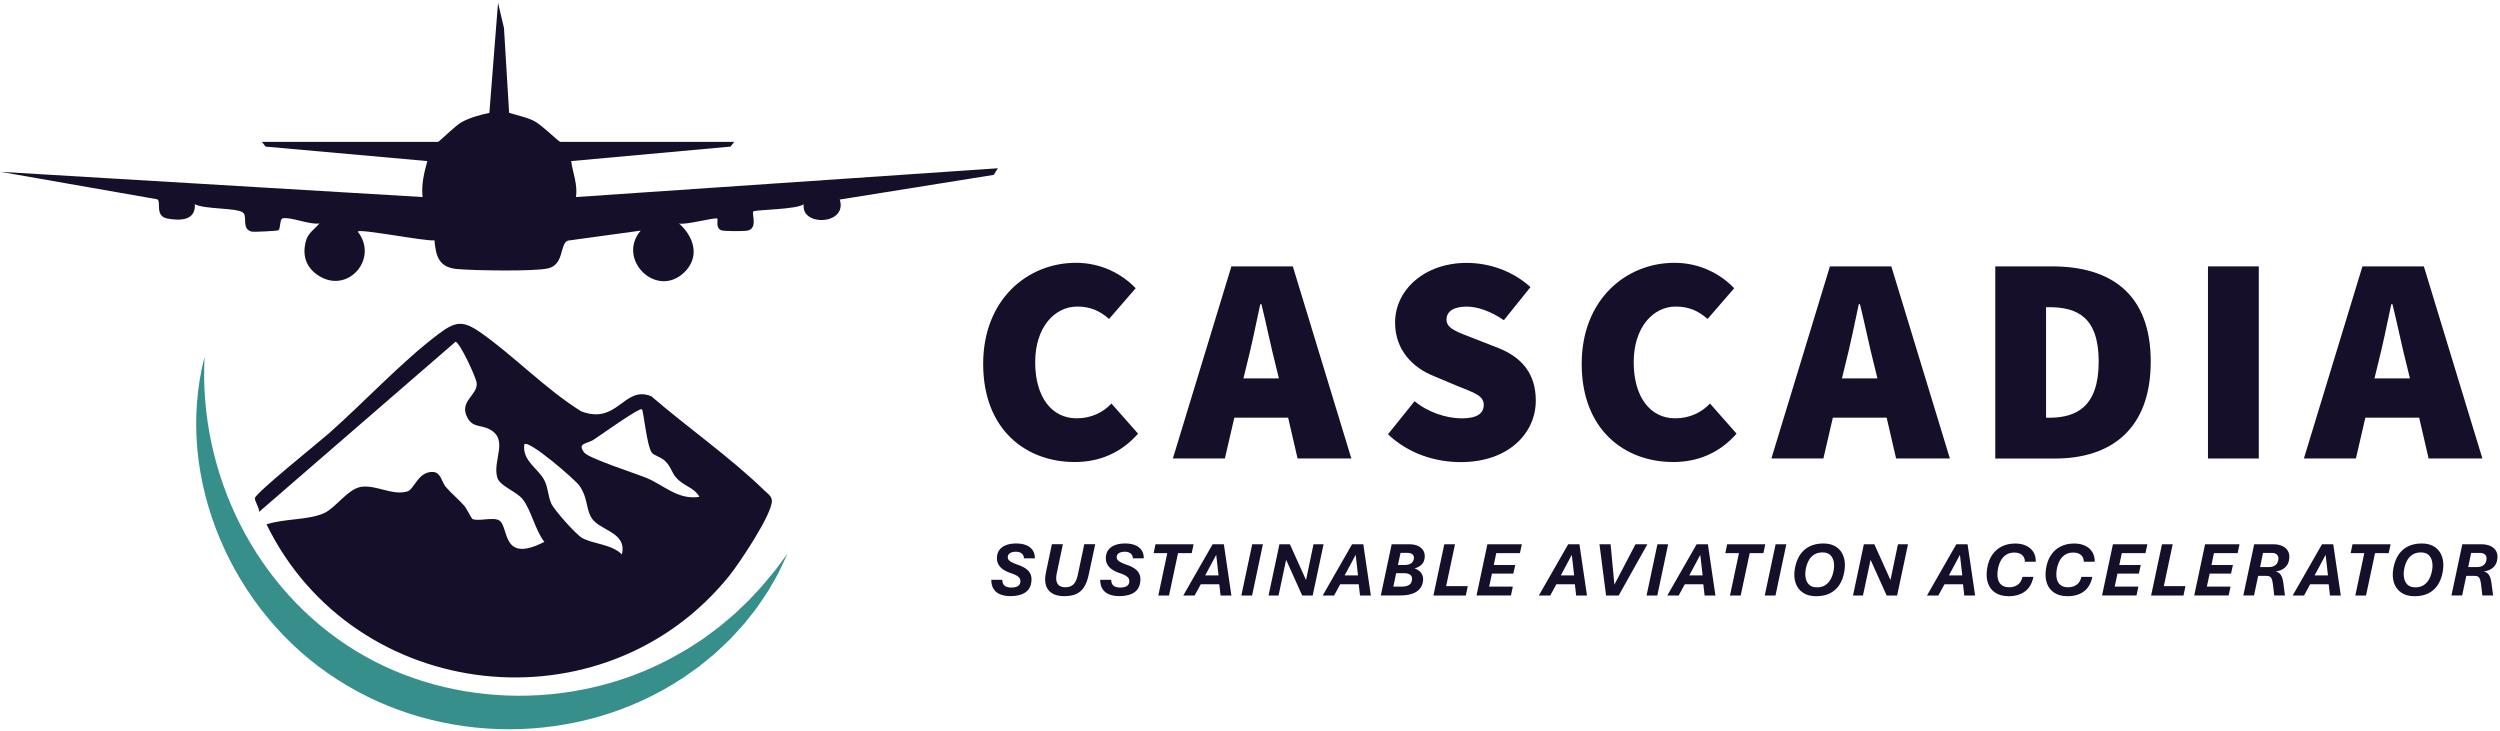 <svg width="609" height="178" viewBox="0 0 609 178" fill="none" xmlns="http://www.w3.org/2000/svg">
<path d="M49.84 86.83C48.31 115.33 62.23 143.6 86.61 158.52C110.31 173.03 141.85 173.09 165.91 158.98C167.57 158.1 169.74 156.59 171.33 155.58C172.03 155.03 174.47 153.28 175.2 152.71C176.13 151.95 177.98 150.35 178.9 149.59C180.17 148.35 182.36 146.39 183.53 145.04C185.33 143.22 187.26 140.83 188.89 138.85C189.8 137.59 190.9 136.11 191.84 134.86C191.22 136.3 190.38 137.93 189.72 139.38C189.3 140.28 187.75 142.81 187.25 143.75C186.42 145.11 185.32 146.59 184.44 147.94C183.87 148.78 181.96 151.05 181.31 151.92C180.27 153.15 178.96 154.46 177.88 155.68C177.16 156.43 174.96 158.42 174.17 159.19C173.19 160.03 171.16 161.67 170.2 162.43C168.8 163.37 167.41 164.48 165.99 165.38C141 181.7 107.29 181.72 82.21 165.56C56.61 149.28 42.17 116.45 49.85 86.84L49.84 86.83Z" fill="#368F8B"/>
<path d="M64.94 127.74C69.18 126.29 75.02 126.76 78.96 125C81.66 123.79 84.73 119.18 87.82 118.62C91.49 117.96 95.6 120.83 99.26 119.7C100.92 119.19 101.88 114.78 105.5 114.97C107.4 115.07 107.61 117.44 108.55 118.56C109.95 120.21 111.65 121.56 113.07 123.18C113.69 123.89 114.87 126.3 115.04 126.39C116.29 127.13 120.22 125.84 121.65 126.8C124.04 128.39 122.07 137.4 132.6 132C130.39 129.17 129.4 124.3 127.38 121.68C125.81 119.65 121.77 118.46 121.14 116.34C119.89 112.07 124.15 106.92 119.01 104.45C117.06 103.51 115.11 104.15 113.83 101.69C111.77 97.74 116.35 96.3 116.13 93.35C116.03 91.99 111.93 83.25 110.96 83.26L63.12 124.69C63.2 123.64 62.01 122.14 62.1 121.33C62.23 120.12 77.9 107.54 80.19 105.51C88.72 97.95 97.8 88.19 106.71 81.44C111.05 78.16 112.83 78 117.31 81.17C125.44 86.94 132.97 94.83 141.56 100.19C150.49 103.63 151.94 93.79 158.65 96.52C167.41 104.08 178.02 111.5 186.24 119.51C186.93 120.18 187.97 120.83 188.03 121.93C188.2 125.14 180.04 137.3 177.68 140.23C147.06 178.2 86.28 171.41 64.94 127.76V127.74ZM156.36 99.7C155.78 99.2 146.06 106.19 144.59 107.12C142.96 108.16 140.53 107.9 142.31 110.24C143.38 111.65 155.01 115.39 157.58 116.46C161.63 118.15 165.21 121.87 170.38 121.03C169 118.6 166.42 118.46 164.57 116.18C163.5 114.86 163.41 113.56 161.88 112.17C160.9 111.28 159.26 110.94 158.77 110.25C157.53 108.53 156.78 100.05 156.37 99.69L156.36 99.7ZM151.49 135.05C152.81 129.38 145.74 129.36 143.92 125.86C142.69 123.49 143.15 121.13 141.13 118.29C140.08 116.82 128.81 107.04 127.73 108.23C127.13 112.26 131.21 114.17 132.63 117.04C133.55 118.9 133.5 120.93 134.3 122.68C135.03 124.27 140.3 130.19 141.79 131.04C144.46 132.56 148.85 132.48 151.49 135.05Z" fill="#160F29"/>
<path d="M106.71 34.56C107.07 34.46 110.98 30.56 112.43 29.77C114.48 28.65 116.92 27.97 119.21 27.5L121.32 0.69L122.77 6.83L124.02 27.48C126.03 28.12 128.05 28.48 129.98 29.41C131.91 30.34 136.09 34.56 136.51 34.56H178.85L177.97 35.71L139.14 39.24C139.54 42.2 140.76 44.93 140.31 48L243.09 40.99L242.07 42.6L204.57 48.61C206.53 54.81 195.06 55.29 195.78 49.75C194.16 51.06 183.96 51.07 183.52 51.5C183.04 51.97 184.7 55.69 182.06 56.18C181.12 56.35 176.47 56.36 175.71 56.1C174.26 55.6 174.95 53.47 174.75 53.25C174.35 52.82 166.88 54.92 165.41 54.43C169.08 57.68 170.61 62.64 166.61 66.42C159.86 72.8 150.14 63.13 156.07 56.18L138.36 58.61C136.31 59.31 137.52 64.49 133.46 65.39C130.07 66.15 115.35 65.91 111.37 65.54C107 65.14 106.18 62.59 105.83 58.53C104.35 58.96 86.86 55.5 87.17 56.46C92.37 63.11 84.53 72 77.28 66.93C74.36 64.89 73.58 61.88 74.59 58.48C75.1 56.75 76.75 55.69 77.82 54.42C75.53 54.86 70.66 52.71 68.83 53.2C68.1 53.39 68.38 55.72 67.82 56.09C67.55 56.27 61.8 56.53 61.4 56.44C58.68 55.87 60.4 52.65 59.16 51.76C57.5 50.57 49.8 51.03 47.46 49.74C47.72 53.75 43.85 53.82 40.75 53.23C37.65 52.64 39.33 49.13 38.32 48.55L0.16 41.86L102.94 48C102.61 44.95 103.3 42.13 104.1 39.24L64.69 35.71L63.81 34.56H106.73H106.71Z" fill="#160F29"/>
<path d="M246.18 145.22C245.23 145.22 244.4 145.08 243.69 144.8C242.98 144.52 242.44 144.09 242.06 143.51C241.68 142.93 241.48 142.17 241.48 141.24H244.15C244.17 141.9 244.36 142.38 244.73 142.68C245.1 142.98 245.65 143.13 246.38 143.13C247 143.13 247.51 143.02 247.89 142.81C248.27 142.6 248.5 142.27 248.56 141.82C248.6 141.49 248.56 141.2 248.44 140.95C248.32 140.7 248.07 140.46 247.71 140.24C247.34 140.02 246.81 139.8 246.11 139.57C245.42 139.34 244.82 139.04 244.29 138.67C243.76 138.3 243.37 137.84 243.11 137.28C242.85 136.72 242.79 136.06 242.91 135.28C243.02 134.63 243.29 134.09 243.71 133.66C244.13 133.23 244.68 132.9 245.36 132.69C246.03 132.48 246.8 132.38 247.65 132.39C248.5 132.39 249.26 132.53 249.93 132.78C250.6 133.04 251.13 133.43 251.51 133.96C251.9 134.49 252.09 135.17 252.1 136.01H249.44C249.42 135.48 249.23 135.08 248.87 134.81C248.51 134.53 248.04 134.4 247.45 134.4C246.94 134.4 246.5 134.5 246.13 134.69C245.76 134.88 245.55 135.18 245.5 135.57C245.47 135.82 245.5 136.05 245.62 136.26C245.73 136.47 245.96 136.68 246.32 136.89C246.68 137.1 247.22 137.33 247.94 137.58C248.75 137.85 249.42 138.18 249.95 138.56C250.48 138.94 250.85 139.4 251.07 139.95C251.29 140.49 251.34 141.16 251.21 141.93C251.09 142.7 250.81 143.33 250.36 143.81C249.91 144.29 249.33 144.65 248.61 144.87C247.9 145.1 247.08 145.21 246.17 145.21L246.18 145.22Z" fill="#160F29"/>
<path d="M259.3 145.23C258.09 145.23 257.11 145.01 256.35 144.56C255.59 144.11 255.07 143.47 254.8 142.61C254.53 141.75 254.52 140.72 254.78 139.5L256.24 132.57H258.92L257.43 139.64C257.27 140.4 257.24 141.03 257.36 141.54C257.47 142.05 257.71 142.43 258.08 142.68C258.45 142.93 258.93 143.06 259.54 143.06C260.4 143.06 261.06 142.81 261.54 142.31C262.01 141.81 262.35 141.05 262.56 140.02L264.13 132.56H266.8L265.2 140.03C264.95 141.21 264.59 142.19 264.12 142.95C263.65 143.71 263.03 144.29 262.25 144.66C261.47 145.03 260.49 145.22 259.3 145.22V145.23Z" fill="#160F29"/>
<path d="M272.71 145.22C271.76 145.22 270.93 145.08 270.22 144.8C269.51 144.52 268.97 144.09 268.59 143.51C268.21 142.93 268.01 142.17 268.01 141.24H270.68C270.7 141.9 270.89 142.38 271.26 142.68C271.63 142.98 272.18 143.13 272.91 143.13C273.53 143.13 274.04 143.02 274.42 142.81C274.8 142.6 275.03 142.27 275.09 141.82C275.13 141.49 275.09 141.2 274.97 140.95C274.85 140.7 274.6 140.46 274.24 140.24C273.87 140.02 273.34 139.8 272.64 139.57C271.95 139.34 271.35 139.04 270.82 138.67C270.29 138.3 269.9 137.84 269.64 137.28C269.38 136.72 269.32 136.06 269.44 135.28C269.55 134.63 269.82 134.09 270.24 133.66C270.66 133.23 271.21 132.9 271.89 132.69C272.56 132.48 273.33 132.38 274.18 132.39C275.03 132.39 275.79 132.53 276.46 132.78C277.13 133.04 277.66 133.43 278.04 133.96C278.43 134.49 278.62 135.17 278.63 136.01H275.97C275.95 135.48 275.76 135.08 275.4 134.81C275.04 134.53 274.57 134.4 273.98 134.4C273.47 134.4 273.03 134.5 272.66 134.69C272.29 134.88 272.08 135.18 272.03 135.57C272 135.82 272.03 136.05 272.15 136.26C272.26 136.47 272.49 136.68 272.85 136.89C273.21 137.1 273.75 137.33 274.47 137.58C275.28 137.85 275.95 138.18 276.48 138.56C277.01 138.94 277.38 139.4 277.6 139.95C277.82 140.49 277.87 141.16 277.74 141.93C277.62 142.7 277.34 143.33 276.89 143.81C276.44 144.29 275.86 144.65 275.14 144.87C274.43 145.1 273.61 145.21 272.7 145.21L272.71 145.22Z" fill="#160F29"/>
<path d="M282.16 145.07L284.35 134.75H281.03L281.48 132.58H290.76L290.3 134.75H286.97L284.77 145.07H282.16Z" fill="#160F29"/>
<path d="M288.24 145.07L295.39 132.58H298.13L299.97 145.07H297.33L297.02 142.32H292.51L291.01 145.07H288.25H288.24ZM293.59 140.16H296.84L296.27 135.16L293.59 140.16Z" fill="#160F29"/>
<path d="M302.39 145.07L305.04 132.58H307.65L305.01 145.07H302.39Z" fill="#160F29"/>
<path d="M309.02 145.07L311.67 132.58H314.22L318.15 141.3L319.97 132.58H322.42L319.77 145.07H317.22L313.3 136.37L311.45 145.07H309.01H309.02Z" fill="#160F29"/>
<path d="M322.21 145.07L329.36 132.58H332.1L333.94 145.07H331.3L330.99 142.32H326.48L324.98 145.07H322.22H322.21ZM327.56 140.16H330.81L330.24 135.16L327.56 140.16Z" fill="#160F29"/>
<path d="M336.36 145.07L339.01 132.58H343.17C344.11 132.56 344.89 132.72 345.51 133.03C346.13 133.35 346.57 133.78 346.83 134.34C347.09 134.9 347.14 135.55 346.98 136.28C346.86 136.86 346.57 137.33 346.12 137.7C345.67 138.07 345.15 138.32 344.56 138.46C345.01 138.59 345.41 138.81 345.77 139.11C346.12 139.42 346.38 139.8 346.54 140.26C346.7 140.72 346.72 141.26 346.59 141.87C346.44 142.6 346.12 143.2 345.64 143.67C345.16 144.14 344.54 144.49 343.78 144.71C343.02 144.94 342.14 145.05 341.15 145.05H336.38L336.36 145.07ZM339.43 142.9H341.46C342.12 142.9 342.66 142.79 343.1 142.58C343.54 142.37 343.82 141.99 343.93 141.45C344.06 140.83 343.95 140.37 343.6 140.08C343.25 139.78 342.76 139.63 342.14 139.63H340.1L339.42 142.9H339.43ZM340.54 137.63H342.17C342.81 137.63 343.32 137.51 343.69 137.26C344.06 137.02 344.29 136.67 344.39 136.23C344.5 135.72 344.4 135.34 344.11 135.07C343.82 134.81 343.41 134.68 342.88 134.68H341.17L340.54 137.63Z" fill="#160F29"/>
<path d="M349.18 145.07L351.83 132.58H354.44L352.28 142.78H357.55L357.07 145.07H349.19H349.18Z" fill="#160F29"/>
<path d="M359.68 145.07L362.33 132.58H370.72L370.26 134.74H364.49L363.88 137.64H369.11L368.65 139.73H363.44L362.76 142.9H368.53L368.07 145.06H359.69L359.68 145.07Z" fill="#160F29"/>
<path d="M374.86 145.07L382.01 132.58H384.75L386.59 145.07H383.95L383.64 142.32H379.13L377.63 145.07H374.87H374.86ZM380.21 140.16H383.46L382.89 135.16L380.21 140.16Z" fill="#160F29"/>
<path d="M391.24 145.07L389.63 132.58H392.34L393.27 142.41L398.41 132.58H401.3L394.31 145.07H391.23H391.24Z" fill="#160F29"/>
<path d="M401.1 145.07L403.75 132.58H406.36L403.72 145.07H401.1Z" fill="#160F29"/>
<path d="M406.15 145.07L413.3 132.58H416.04L417.88 145.07H415.24L414.93 142.32H410.42L408.92 145.07H406.16H406.15ZM411.51 140.16H414.76L414.19 135.16L411.51 140.16Z" fill="#160F29"/>
<path d="M421.42 145.07L423.61 134.75H420.29L420.74 132.58H430.02L429.56 134.75H426.23L424.03 145.07H421.42Z" fill="#160F29"/>
<path d="M429.89 145.07L432.54 132.58H435.15L432.51 145.07H429.89Z" fill="#160F29"/>
<path d="M442.39 145.24C441.1 145.24 440.03 144.95 439.18 144.37C438.33 143.79 437.73 142.99 437.39 141.96C437.05 140.93 437 139.74 437.25 138.4C437.48 137.14 437.89 136.07 438.48 135.17C439.07 134.27 439.84 133.59 440.79 133.11C441.74 132.63 442.87 132.39 444.18 132.39C445.49 132.39 446.51 132.68 447.36 133.26C448.2 133.84 448.79 134.64 449.13 135.68C449.47 136.72 449.51 137.92 449.27 139.3C449.05 140.53 448.65 141.59 448.07 142.48C447.49 143.37 446.73 144.05 445.78 144.53C444.83 145.01 443.7 145.24 442.38 145.24H442.39ZM442.58 143.08C443.4 143.08 444.08 142.9 444.64 142.54C445.2 142.18 445.64 141.68 445.98 141.05C446.32 140.42 446.55 139.7 446.69 138.9C446.82 138.16 446.82 137.47 446.69 136.8C446.56 136.14 446.27 135.6 445.84 135.19C445.4 134.78 444.78 134.57 443.96 134.57C443.14 134.57 442.47 134.75 441.91 135.11C441.35 135.47 440.91 135.96 440.58 136.58C440.25 137.2 440.01 137.91 439.87 138.71C439.74 139.46 439.74 140.17 439.87 140.83C440 141.49 440.28 142.04 440.72 142.45C441.16 142.87 441.79 143.07 442.59 143.07L442.58 143.08Z" fill="#160F29"/>
<path d="M451.39 145.07L454.04 132.58H456.59L460.52 141.3L462.34 132.58H464.79L462.14 145.07H459.59L455.67 136.37L453.82 145.07H451.38H451.39Z" fill="#160F29"/>
<path d="M469.41 145.07L476.56 132.58H479.3L481.14 145.07H478.5L478.19 142.32H473.68L472.18 145.07H469.42H469.41ZM474.76 140.16H478.01L477.44 135.16L474.76 140.16Z" fill="#160F29"/>
<path d="M489.25 145.23C488.01 145.23 486.97 144.96 486.11 144.42C485.25 143.88 484.64 143.11 484.28 142.1C483.92 141.09 483.84 139.88 484.07 138.45C484.27 137.18 484.68 136.09 485.29 135.18C485.9 134.27 486.69 133.59 487.65 133.11C488.61 132.63 489.7 132.4 490.93 132.4C491.94 132.4 492.82 132.58 493.58 132.94C494.34 133.3 494.92 133.81 495.33 134.47C495.74 135.13 495.94 135.92 495.92 136.84H493.26C493.26 136.36 493.15 135.95 492.94 135.62C492.73 135.29 492.43 135.04 492.04 134.86C491.66 134.68 491.22 134.6 490.72 134.6C489.92 134.6 489.24 134.78 488.68 135.15C488.12 135.52 487.68 136.01 487.35 136.64C487.02 137.27 486.8 137.97 486.67 138.76C486.54 139.58 486.54 140.32 486.68 140.97C486.82 141.62 487.11 142.13 487.57 142.5C488.03 142.87 488.65 143.06 489.44 143.06C490.23 143.06 490.97 142.85 491.53 142.44C492.1 142.03 492.48 141.39 492.68 140.52H495.35C495 142.15 494.3 143.35 493.25 144.1C492.21 144.86 490.87 145.24 489.24 145.24L489.25 145.23Z" fill="#160F29"/>
<path d="M503.6 145.23C502.36 145.23 501.32 144.96 500.46 144.42C499.6 143.88 498.99 143.11 498.63 142.1C498.27 141.09 498.19 139.88 498.42 138.45C498.62 137.18 499.03 136.09 499.64 135.18C500.25 134.27 501.04 133.59 502 133.11C502.96 132.63 504.05 132.4 505.28 132.4C506.29 132.4 507.17 132.58 507.93 132.94C508.69 133.3 509.27 133.81 509.68 134.47C510.09 135.13 510.29 135.92 510.27 136.84H507.61C507.61 136.36 507.5 135.95 507.29 135.62C507.08 135.29 506.78 135.04 506.39 134.86C506.01 134.68 505.57 134.6 505.07 134.6C504.27 134.6 503.59 134.78 503.03 135.15C502.47 135.52 502.03 136.01 501.7 136.64C501.37 137.27 501.15 137.97 501.02 138.76C500.89 139.58 500.89 140.32 501.03 140.97C501.17 141.62 501.46 142.13 501.92 142.5C502.38 142.87 503 143.06 503.79 143.06C504.58 143.06 505.32 142.85 505.88 142.44C506.45 142.03 506.83 141.39 507.03 140.52H509.7C509.35 142.15 508.65 143.35 507.6 144.1C506.56 144.86 505.22 145.24 503.59 145.24L503.6 145.23Z" fill="#160F29"/>
<path d="M512.06 145.07L514.71 132.58H523.1L522.64 134.74H516.87L516.26 137.64H521.49L521.03 139.73H515.82L515.14 142.9H520.91L520.45 145.06H512.07L512.06 145.07Z" fill="#160F29"/>
<path d="M524.01 145.07L526.66 132.58H529.27L527.11 142.78H532.38L531.9 145.07H524.02H524.01Z" fill="#160F29"/>
<path d="M534.51 145.07L537.16 132.58H545.55L545.09 134.74H539.32L538.71 137.64H543.94L543.48 139.73H538.27L537.59 142.9H543.36L542.9 145.06H534.52L534.51 145.07Z" fill="#160F29"/>
<path d="M546.47 145.07L549.12 132.58H553.71C554.62 132.58 555.4 132.73 556.04 133.04C556.68 133.35 557.15 133.8 557.43 134.39C557.72 134.98 557.76 135.71 557.58 136.57C557.43 137.29 557.08 137.88 556.53 138.33C555.99 138.78 555.25 139.08 554.32 139.23C554.72 139.3 555.04 139.45 555.29 139.68C555.54 139.9 555.75 140.21 555.9 140.61C556.05 141.01 556.16 141.52 556.24 142.14L556.62 145.06H554L553.72 142.65C553.65 142.01 553.56 141.52 553.45 141.18C553.34 140.84 553.17 140.6 552.96 140.47C552.75 140.34 552.45 140.28 552.07 140.28H550.09L549.08 145.06H546.46L546.47 145.07ZM550.56 138.14H552.65C553.31 138.14 553.83 138 554.23 137.71C554.63 137.42 554.87 137.03 554.97 136.54C555.1 135.93 555.02 135.47 554.72 135.16C554.43 134.85 554 134.69 553.44 134.69H551.27L550.56 138.14Z" fill="#160F29"/>
<path d="M558.49 145.07L565.64 132.58H568.38L570.22 145.07H567.58L567.27 142.32H562.76L561.26 145.07H558.5H558.49ZM563.84 140.16H567.09L566.52 135.16L563.84 140.16Z" fill="#160F29"/>
<path d="M573.75 145.07L575.94 134.75H572.62L573.07 132.58H582.35L581.89 134.75H578.56L576.36 145.07H573.75Z" fill="#160F29"/>
<path d="M588.17 145.24C586.88 145.24 585.81 144.95 584.96 144.37C584.11 143.79 583.51 142.99 583.17 141.96C582.83 140.93 582.78 139.74 583.03 138.4C583.26 137.14 583.67 136.07 584.26 135.17C584.85 134.27 585.62 133.59 586.57 133.11C587.52 132.63 588.65 132.39 589.96 132.39C591.27 132.39 592.29 132.68 593.14 133.26C593.98 133.84 594.57 134.64 594.91 135.68C595.25 136.72 595.29 137.92 595.05 139.3C594.83 140.53 594.43 141.59 593.85 142.48C593.27 143.37 592.51 144.05 591.56 144.53C590.61 145.01 589.48 145.24 588.16 145.24H588.17ZM588.35 143.08C589.17 143.08 589.85 142.9 590.41 142.54C590.97 142.18 591.41 141.68 591.75 141.05C592.09 140.42 592.32 139.7 592.46 138.9C592.59 138.16 592.59 137.47 592.46 136.8C592.33 136.14 592.04 135.6 591.61 135.19C591.17 134.78 590.55 134.57 589.73 134.57C588.91 134.57 588.24 134.75 587.68 135.11C587.12 135.47 586.68 135.96 586.35 136.58C586.02 137.2 585.78 137.91 585.64 138.71C585.51 139.46 585.51 140.17 585.64 140.83C585.77 141.49 586.05 142.04 586.49 142.45C586.93 142.87 587.56 143.07 588.36 143.07L588.35 143.08Z" fill="#160F29"/>
<path d="M597.17 145.07L599.82 132.58H604.41C605.32 132.58 606.1 132.73 606.74 133.04C607.38 133.35 607.85 133.8 608.13 134.39C608.42 134.98 608.46 135.71 608.28 136.57C608.13 137.29 607.78 137.88 607.23 138.33C606.69 138.78 605.95 139.08 605.02 139.23C605.42 139.3 605.74 139.45 605.99 139.68C606.24 139.9 606.45 140.21 606.6 140.61C606.75 141.01 606.86 141.52 606.94 142.14L607.32 145.06H604.7L604.42 142.65C604.35 142.01 604.26 141.52 604.15 141.18C604.04 140.84 603.87 140.6 603.66 140.47C603.45 140.34 603.15 140.28 602.77 140.28H600.79L599.78 145.06H597.16L597.17 145.07ZM601.26 138.14H603.35C604.01 138.14 604.53 138 604.93 137.71C605.33 137.42 605.57 137.03 605.67 136.54C605.8 135.93 605.72 135.47 605.42 135.16C605.13 134.85 604.7 134.69 604.14 134.69H601.97L601.26 138.14Z" fill="#160F29"/>
<path d="M239.5 88.65C239.5 72.95 250.3 64.02 262.11 64.02C268.3 64.02 273.34 66.76 276.65 70.21L270.17 77.7C267.87 75.68 265.56 74.68 262.39 74.68C256.92 74.68 252.17 79.72 252.17 88.22C252.17 96.72 256.2 101.9 262.25 101.9C265.85 101.9 268.73 100.46 270.75 98.3L277.23 105.64C273.05 110.39 267.73 112.55 261.82 112.55C249.87 112.55 239.5 104.63 239.5 88.64V88.65Z" fill="#160F29"/>
<path d="M299.95 64.89H314.93L329.19 111.69H316.09L313.79 101.75H300.68L298.38 111.69H285.71L299.97 64.89H299.95ZM302.9 92.18H311.54L310.75 88.94C309.6 84.48 308.45 78.79 307.29 74.11H307C305.99 78.86 304.84 84.48 303.69 88.94L302.9 92.18Z" fill="#160F29"/>
<path d="M338.11 105.79L344.59 97.73C347.9 100.47 352.37 101.91 356.11 101.91C359.85 101.91 361.44 100.69 361.44 98.6C361.44 96.37 359.06 95.65 355.1 94.06L349.27 91.61C344.23 89.59 339.84 85.35 339.84 78.58C339.84 70.59 347.04 64.04 357.27 64.04C362.89 64.04 368.57 66.06 372.82 69.94L366.34 78C363.17 75.84 360 74.69 357.27 74.69C354.25 74.69 352.37 75.77 352.37 77.86C352.37 80.09 355.03 80.88 359.28 82.54L364.97 84.77C370.8 87.07 374.12 91.11 374.12 97.59C374.12 105.51 367.5 112.57 355.83 112.57C349.64 112.57 343.16 110.55 338.12 105.8L338.11 105.79Z" fill="#160F29"/>
<path d="M385.3 88.65C385.3 72.95 396.1 64.02 407.91 64.02C414.1 64.02 419.14 66.76 422.45 70.21L415.97 77.7C413.67 75.68 411.36 74.68 408.19 74.68C402.72 74.68 397.97 79.72 397.97 88.22C397.97 96.72 402 101.9 408.05 101.9C411.65 101.9 414.53 100.46 416.55 98.3L423.03 105.64C418.85 110.39 413.53 112.55 407.62 112.55C395.67 112.55 385.3 104.63 385.3 88.64V88.65Z" fill="#160F29"/>
<path d="M445.75 64.89H460.73L474.99 111.69H461.89L459.59 101.75H446.48L444.18 111.69H431.51L445.77 64.89H445.75ZM448.7 92.18H457.34L456.55 88.94C455.4 84.48 454.25 78.79 453.09 74.11H452.8C451.79 78.86 450.64 84.48 449.49 88.94L448.7 92.18Z" fill="#160F29"/>
<path d="M486.04 64.89H499.87C514.13 64.89 523.92 71.51 523.92 88.08C523.92 104.65 514.13 111.7 500.59 111.7H486.05V64.9L486.04 64.89ZM499.14 101.76C505.91 101.76 511.24 99.02 511.24 88.08C511.24 77.14 505.91 74.83 499.14 74.83H498.42V101.76H499.14Z" fill="#160F29"/>
<path d="M537.86 64.89H550.24V111.69H537.86V64.89Z" fill="#160F29"/>
<path d="M575.47 64.89H590.45L604.71 111.69H591.61L589.31 101.75H576.2L573.9 111.69H561.23L575.49 64.89H575.47ZM578.42 92.18H587.06L586.27 88.94C585.12 84.48 583.97 78.79 582.81 74.11H582.52C581.51 78.86 580.36 84.48 579.21 88.94L578.42 92.18Z" fill="#160F29"/>
</svg>
